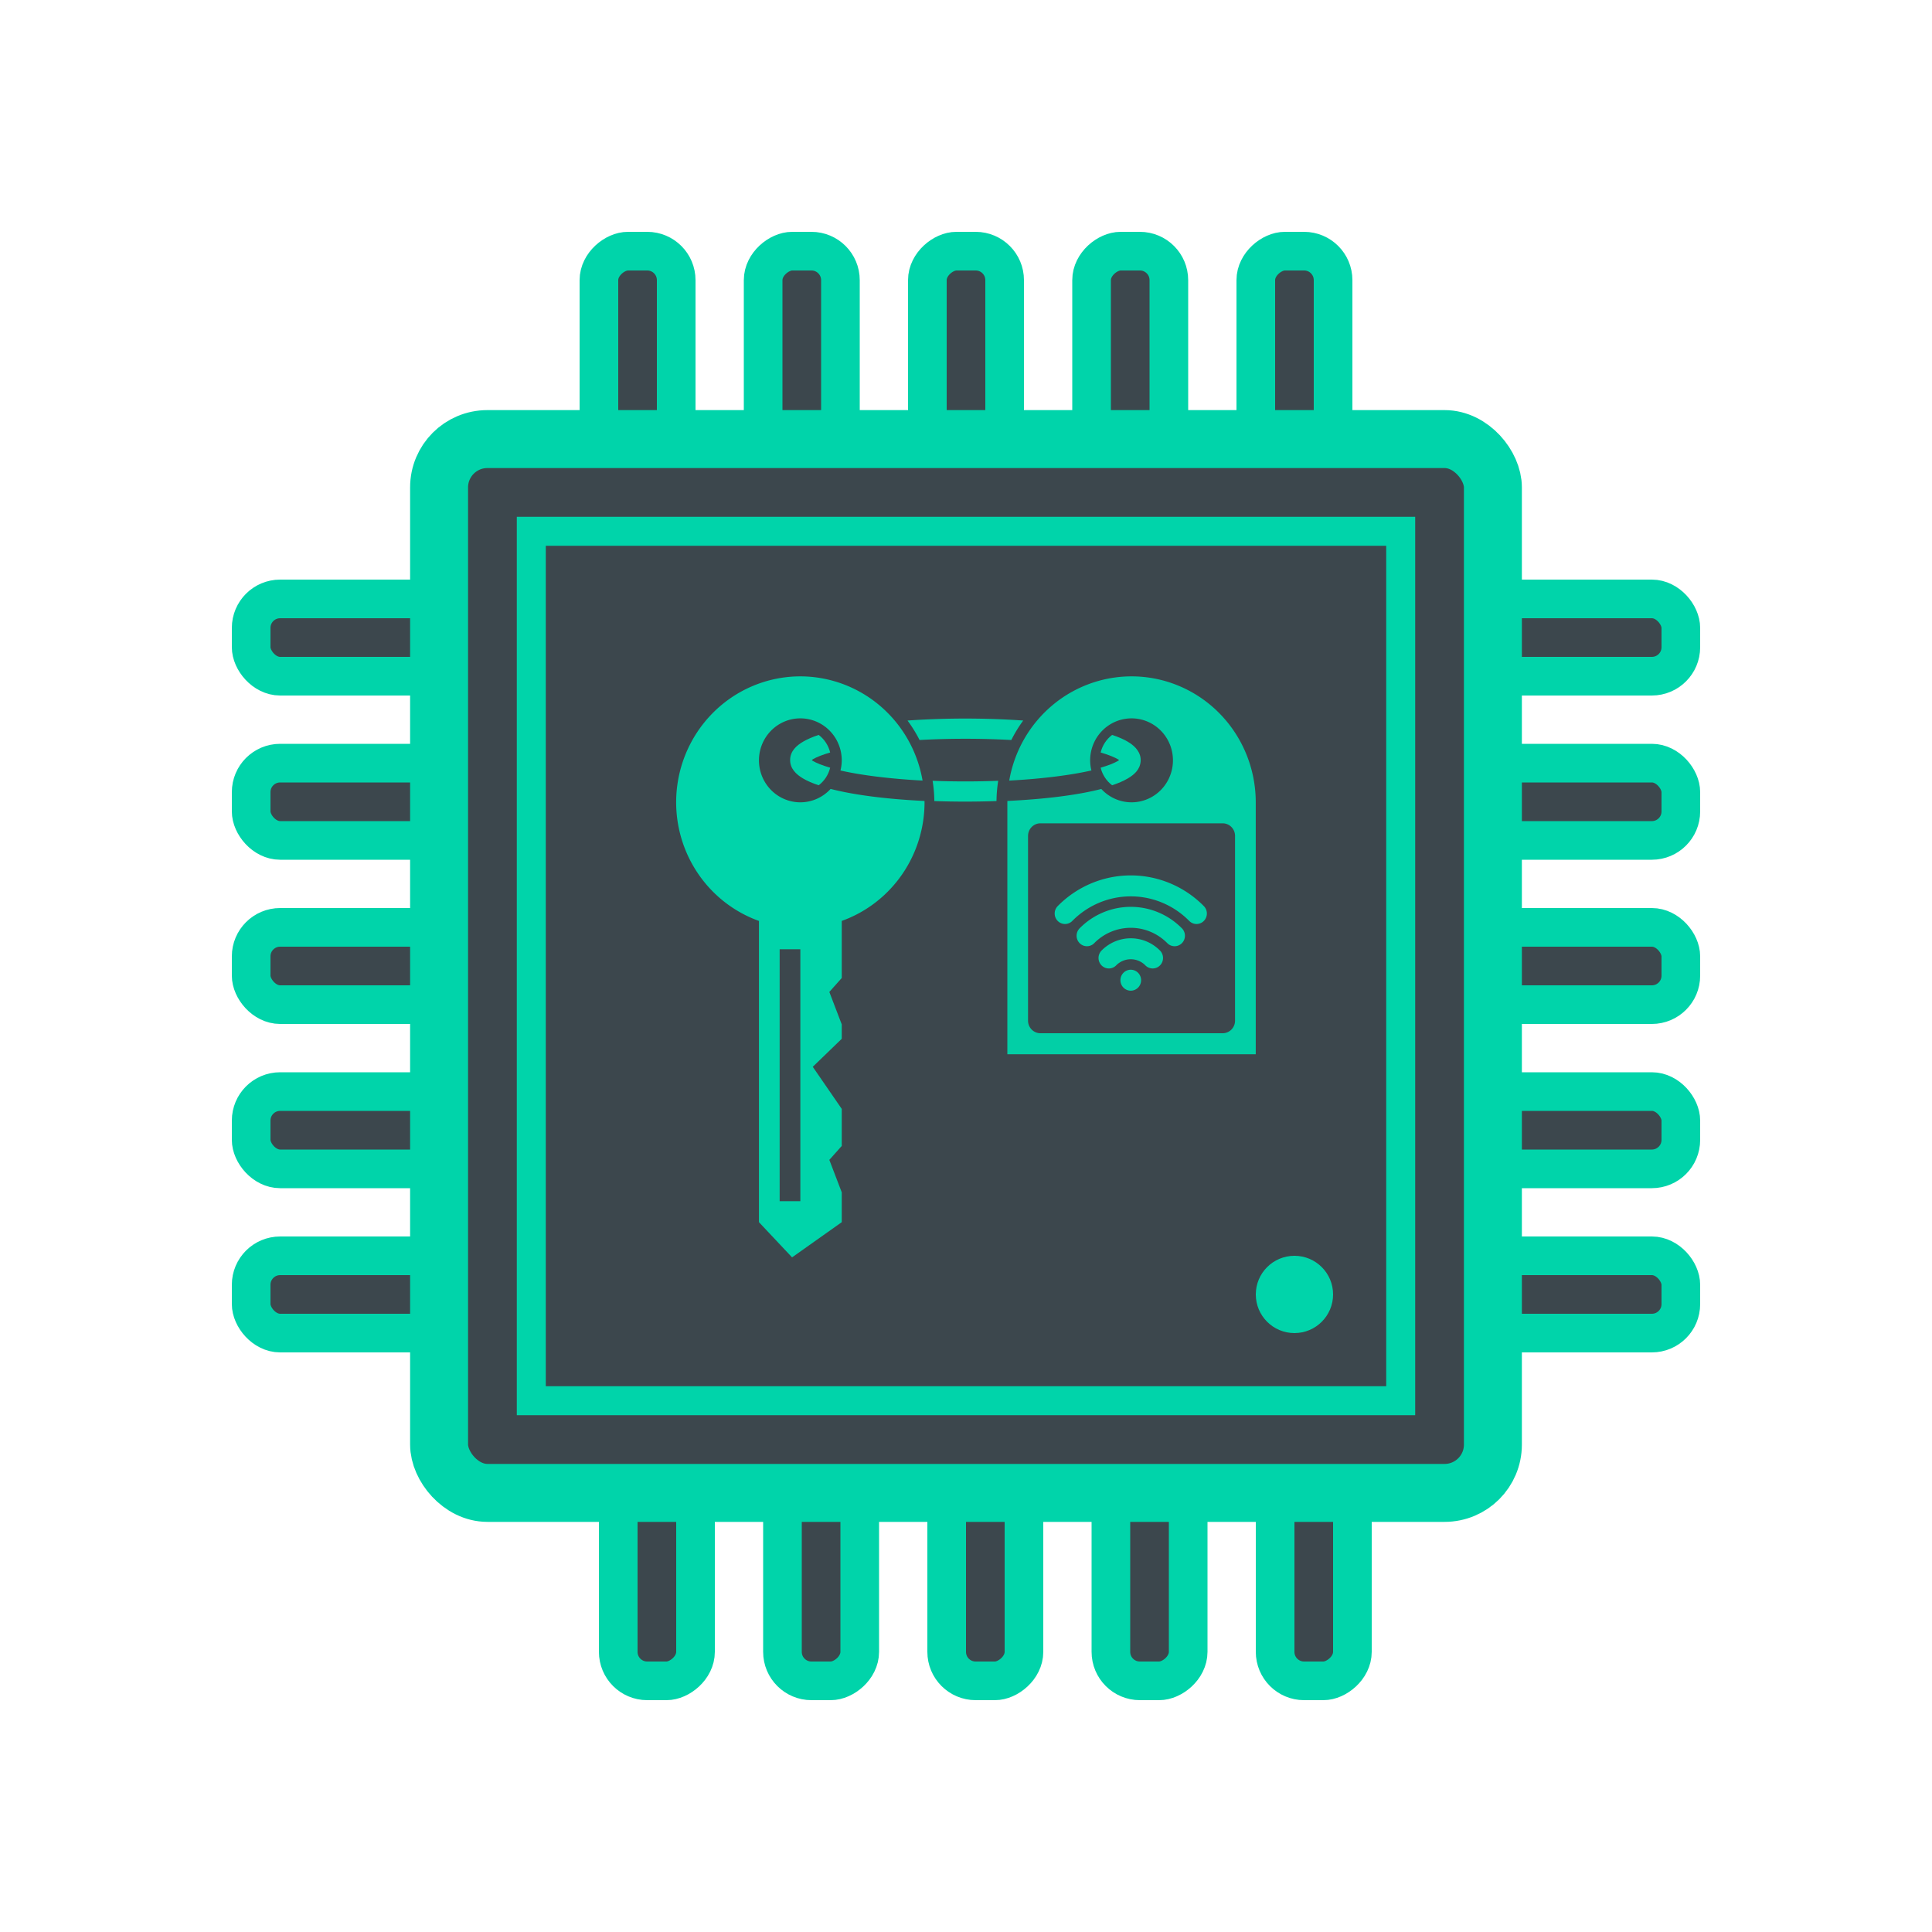 <?xml version="1.0" encoding="UTF-8" standalone="no"?>
<!-- Created with Inkscape (http://www.inkscape.org/) -->

<svg
   xmlns:dc="http://purl.org/dc/elements/1.1/"
   xmlns:cc="http://creativecommons.org/ns#"
   xmlns:rdf="http://www.w3.org/1999/02/22-rdf-syntax-ns#"
   xmlns:svg="http://www.w3.org/2000/svg"
   xmlns="http://www.w3.org/2000/svg"
   xmlns:sodipodi="http://sodipodi.sourceforge.net/DTD/sodipodi-0.dtd"
   xmlns:inkscape="http://www.inkscape.org/namespaces/inkscape"
   width="100mm"
   height="100mm"
   viewBox="0 0 100 100"
   version="1.1"
   id="svg8"
   inkscape:version="0.92.4 (5da689c313, 2019-01-14)"
   sodipodi:docname="FabHardware_Logo.svg"
   inkscape:export-filename="C:\Users\Joseph Langosch\Documents\FabInfra\fabinfra-theme\static\img\favicon\FabHardware_Logo.png"
   inkscape:export-xdpi="50.799999"
   inkscape:export-ydpi="50.799999">
  <defs
     id="defs2" />
  <sodipodi:namedview
     id="base"
     pagecolor="#3c474d"
     bordercolor="#666666"
     borderopacity="1.0"
     inkscape:pageopacity="1"
     inkscape:pageshadow="2"
     inkscape:zoom="1.0102788"
     inkscape:cx="-83.539993"
     inkscape:cy="191.47547"
     inkscape:document-units="mm"
     inkscape:current-layer="g1061"
     showgrid="false"
     units="mm"
     inkscape:window-width="2560"
     inkscape:window-height="1330"
     inkscape:window-x="-12"
     inkscape:window-y="-12"
     inkscape:window-maximized="1">
    <inkscape:grid
       type="xygrid"
       id="grid822" />
  </sodipodi:namedview>
  <g
     inkscape:label="Ebene 1"
     inkscape:groupmode="layer"
     id="layer1"
     transform="translate(0,-197)">
    <g
       id="g1061">
      <g
         id="g880-6-1"
         transform="rotate(-90,49.5,245.5)">
        <rect
           style="fill:#3c474d;fill-opacity:1;stroke:#00d4aa;stroke-width:2;stroke-linecap:butt;stroke-linejoin:round;stroke-miterlimit:6;stroke-dasharray:none;stroke-dashoffset:0;stroke-opacity:1;paint-order:normal"
           id="rect820-2-4-1-5-3"
           width="15"
           height="4"
           x="11"
           y="236.5"
           ry="1.5" />
        <rect
           style="fill:#3c474d;fill-opacity:1;stroke:#00d4aa;stroke-width:2;stroke-linecap:butt;stroke-linejoin:round;stroke-miterlimit:6;stroke-dasharray:none;stroke-dashoffset:0;stroke-opacity:1;paint-order:normal"
           id="rect820-2-4-4-1-6"
           width="15"
           height="4"
           x="11"
           y="228"
           ry="1.5" />
        <rect
           style="fill:#3c474d;fill-opacity:1;stroke:#00d4aa;stroke-width:2;stroke-linecap:butt;stroke-linejoin:round;stroke-miterlimit:6;stroke-dasharray:none;stroke-dashoffset:0;stroke-opacity:1;paint-order:normal"
           id="rect820-2-4-9-8"
           width="15"
           height="4"
           x="11"
           y="245"
           ry="1.5" />
        <rect
           style="fill:#3c474d;fill-opacity:1;stroke:#00d4aa;stroke-width:2;stroke-linecap:butt;stroke-linejoin:round;stroke-miterlimit:6;stroke-dasharray:none;stroke-dashoffset:0;stroke-opacity:1;paint-order:normal"
           id="rect820-9-7"
           width="15"
           height="4"
           x="11"
           y="262"
           ry="1.5" />
        <rect
           style="fill:#3c474d;fill-opacity:1;stroke:#00d4aa;stroke-width:2;stroke-linecap:butt;stroke-linejoin:round;stroke-miterlimit:6;stroke-dasharray:none;stroke-dashoffset:0;stroke-opacity:1;paint-order:normal"
           id="rect820-2-0-8"
           width="15"
           height="4"
           x="11"
           y="253.5"
           ry="1.5" />
      </g>
      <g
         id="g880-6"
         transform="rotate(-90,19.5,216.5)">
        <rect
           style="fill:#3c474d;fill-opacity:1;stroke:#00d4aa;stroke-width:2;stroke-linecap:butt;stroke-linejoin:round;stroke-miterlimit:6;stroke-dasharray:none;stroke-dashoffset:0;stroke-opacity:1;paint-order:normal"
           id="rect820-2-4-1-5"
           width="15"
           height="4"
           x="11"
           y="236.5"
           ry="1.5" />
        <rect
           style="fill:#3c474d;fill-opacity:1;stroke:#00d4aa;stroke-width:2;stroke-linecap:butt;stroke-linejoin:round;stroke-miterlimit:6;stroke-dasharray:none;stroke-dashoffset:0;stroke-opacity:1;paint-order:normal"
           id="rect820-2-4-4-1"
           width="15"
           height="4"
           x="11"
           y="228"
           ry="1.5" />
        <rect
           style="fill:#3c474d;fill-opacity:1;stroke:#00d4aa;stroke-width:2;stroke-linecap:butt;stroke-linejoin:round;stroke-miterlimit:6;stroke-dasharray:none;stroke-dashoffset:0;stroke-opacity:1;paint-order:normal"
           id="rect820-2-4-9"
           width="15"
           height="4"
           x="11"
           y="245"
           ry="1.5" />
        <rect
           style="fill:#3c474d;fill-opacity:1;stroke:#00d4aa;stroke-width:2;stroke-linecap:butt;stroke-linejoin:round;stroke-miterlimit:6;stroke-dasharray:none;stroke-dashoffset:0;stroke-opacity:1;paint-order:normal"
           id="rect820-9"
           width="15"
           height="4"
           x="11"
           y="262"
           ry="1.5" />
        <rect
           style="fill:#3c474d;fill-opacity:1;stroke:#00d4aa;stroke-width:2;stroke-linecap:butt;stroke-linejoin:round;stroke-miterlimit:6;stroke-dasharray:none;stroke-dashoffset:0;stroke-opacity:1;paint-order:normal"
           id="rect820-2-0"
           width="15"
           height="4"
           x="11"
           y="253.5"
           ry="1.5" />
      </g>
      <g
         id="g880-7"
         transform="translate(61)">
        <rect
           style="fill:#3c474d;fill-opacity:1;stroke:#00d4aa;stroke-width:2;stroke-linecap:butt;stroke-linejoin:round;stroke-miterlimit:6;stroke-dasharray:none;stroke-dashoffset:0;stroke-opacity:1;paint-order:normal"
           id="rect820-2-4-1-4"
           width="15"
           height="4"
           x="11"
           y="236.5"
           ry="1.5" />
        <rect
           style="fill:#3c474d;fill-opacity:1;stroke:#00d4aa;stroke-width:2;stroke-linecap:butt;stroke-linejoin:round;stroke-miterlimit:6;stroke-dasharray:none;stroke-dashoffset:0;stroke-opacity:1;paint-order:normal"
           id="rect820-2-4-4-9"
           width="15"
           height="4"
           x="11"
           y="228"
           ry="1.5" />
        <rect
           style="fill:#3c474d;fill-opacity:1;stroke:#00d4aa;stroke-width:2;stroke-linecap:butt;stroke-linejoin:round;stroke-miterlimit:6;stroke-dasharray:none;stroke-dashoffset:0;stroke-opacity:1;paint-order:normal"
           id="rect820-2-4-7"
           width="15"
           height="4"
           x="11"
           y="245"
           ry="1.5" />
        <rect
           style="fill:#3c474d;fill-opacity:1;stroke:#00d4aa;stroke-width:2;stroke-linecap:butt;stroke-linejoin:round;stroke-miterlimit:6;stroke-dasharray:none;stroke-dashoffset:0;stroke-opacity:1;paint-order:normal"
           id="rect820-5"
           width="15"
           height="4"
           x="11"
           y="262"
           ry="1.5" />
        <rect
           style="fill:#3c474d;fill-opacity:1;stroke:#00d4aa;stroke-width:2;stroke-linecap:butt;stroke-linejoin:round;stroke-miterlimit:6;stroke-dasharray:none;stroke-dashoffset:0;stroke-opacity:1;paint-order:normal"
           id="rect820-2-9"
           width="15"
           height="4"
           x="11"
           y="253.5"
           ry="1.5" />
      </g>
      <g
         id="g880"
         transform="translate(2)">
        <rect
           style="fill:#3c474d;fill-opacity:1;stroke:#00d4aa;stroke-width:2;stroke-linecap:butt;stroke-linejoin:round;stroke-miterlimit:6;stroke-dasharray:none;stroke-dashoffset:0;stroke-opacity:1;paint-order:normal"
           id="rect820-2-4-1"
           width="15"
           height="4"
           x="11"
           y="236.5"
           ry="1.5" />
        <rect
           style="fill:#3c474d;fill-opacity:1;stroke:#00d4aa;stroke-width:2;stroke-linecap:butt;stroke-linejoin:round;stroke-miterlimit:6;stroke-dasharray:none;stroke-dashoffset:0;stroke-opacity:1;paint-order:normal"
           id="rect820-2-4-4"
           width="15"
           height="4"
           x="11"
           y="228"
           ry="1.5" />
        <rect
           style="fill:#3c474d;fill-opacity:1;stroke:#00d4aa;stroke-width:2;stroke-linecap:butt;stroke-linejoin:round;stroke-miterlimit:6;stroke-dasharray:none;stroke-dashoffset:0;stroke-opacity:1;paint-order:normal"
           id="rect820-2-4"
           width="15"
           height="4"
           x="11"
           y="245"
           ry="1.5" />
        <rect
           style="fill:#3c474d;fill-opacity:1;stroke:#00d4aa;stroke-width:2;stroke-linecap:butt;stroke-linejoin:round;stroke-miterlimit:6;stroke-dasharray:none;stroke-dashoffset:0;stroke-opacity:1;paint-order:normal"
           id="rect820"
           width="15"
           height="4"
           x="11"
           y="262"
           ry="1.5" />
        <rect
           style="fill:#3c474d;fill-opacity:1;stroke:#00d4aa;stroke-width:2;stroke-linecap:butt;stroke-linejoin:round;stroke-miterlimit:6;stroke-dasharray:none;stroke-dashoffset:0;stroke-opacity:1;paint-order:normal"
           id="rect820-2"
           width="15"
           height="4"
           x="11"
           y="253.5"
           ry="1.5" />
      </g>
      <rect
         ry="2.5"
         y="219.727"
         x="22.727"
         height="54.545"
         width="54.545"
         id="rect816"
         style="fill:#3c474d;fill-opacity:1;stroke:#00d4aa;stroke-width:3;stroke-linecap:butt;stroke-linejoin:round;stroke-miterlimit:6;stroke-dasharray:none;stroke-dashoffset:0;stroke-opacity:1;paint-order:normal" />
      <circle
         r="2"
         cy="264"
         cx="67"
         id="path818"
         style="fill:#00d4aa;fill-opacity:1;stroke:none;stroke-width:5;stroke-linecap:butt;stroke-linejoin:round;stroke-miterlimit:6;stroke-dasharray:none;stroke-dashoffset:0;stroke-opacity:1;paint-order:normal" />
      <rect
         style="fill:#000000;fill-opacity:0;stroke:#00d4aa;stroke-width:1.5;stroke-linecap:butt;stroke-linejoin:miter;stroke-miterlimit:6;stroke-dasharray:none;stroke-dashoffset:0;stroke-opacity:1;paint-order:normal"
         id="rect1063"
         width="45"
         height="45"
         x="27.5"
         y="224.5" />
    </g>
    <g
       id="g1033"
       transform="matrix(0.283,0,0,0.287,31.25,227.855)">
      <g
         transform="translate(0,-67.708)"
         inkscape:label="Ebene 0"
         id="layer2" />
      <g
         style="display:inline"
         transform="translate(0,-164.708)"
         id="layer1-4"
         inkscape:label="Ebene 1">
        <path
           inkscape:connector-curvature="0"
           d=""
           style="fill:none;fill-opacity:1;stroke:#ff0000;stroke-width:4.815;stroke-linecap:round;stroke-linejoin:round;stroke-miterlimit:4;stroke-dasharray:none;stroke-dashoffset:0;stroke-opacity:1;paint-order:normal"
           id="path4731"
           ry="7.5"
           rx="40"
           cy="137"
           cx="90" />
        <path
           inkscape:connector-curvature="0"
           d=""
           style="fill:#808000;fill-opacity:1;stroke:none;stroke-width:0.605;stroke-miterlimit:4;stroke-dasharray:1.814, 0.605;stroke-dashoffset:0;stroke-opacity:1"
           id="path4810"
           r="10"
           cy="137"
           cx="50" />
        <g
           transform="translate(-10,31.618)"
           id="g5017">
          <g
             transform="matrix(0.756,0,0,0.756,8.11,59.097)"
             id="g4850">
            <path
               inkscape:connector-curvature="0"
               id="path10"
               transform="matrix(0.265,0,0,0.265,10,105.382)"
               d="M 151.182,43.91 A 113.386,113.386 0 0 0 37.795,157.297 113.386,113.386 0 0 0 113.387,264.07 V 535.25 l 30.23,31.68 45.359,-31.68 v -26.848 l -11.338,-29.227 11.338,-12.564 v -33.318 l -26.457,-37.906 26.457,-25.221 V 357.221 l -11.338,-29.227 11.338,-12.564 v -51.377 a 113.386,113.386 0 0 0 75.59,-106.756 113.386,113.386 0 0 0 -0.062,-1.232 c -33.853,-1.588 -63.878,-5.292 -85.697,-10.838 a 37.795,37.795 0 0 1 -27.625,12.07 37.795,37.795 0 0 1 -37.795,-37.795 37.795,37.795 0 0 1 37.795,-37.795 37.795,37.795 0 0 1 37.795,37.795 37.795,37.795 0 0 1 -1.17,9.141 c 18.944,4.269 45.324,7.52 74.945,9.078 A 113.386,113.386 0 0 0 151.182,43.91 Z M 132.283,289.58 h 18.898 V 516.352 H 132.283 Z"
               style="fill:#00d4aa;fill-opacity:1;stroke:none;stroke-width:1.062;stroke-miterlimit:4;stroke-dasharray:3.185, 1.062;stroke-dashoffset:0;stroke-opacity:1" />
          </g>
          <g
             transform="matrix(0.756,0,0,0.756,8.11,59.097)"
             id="g4835">
            <path
               inkscape:connector-curvature="0"
               id="rect4534"
               transform="matrix(0.265,0,0,0.265,10,105.382)"
               d="M 453.543,43.91 A 113.386,113.386 0 0 0 341.875,137.73 c 29.793,-1.563 56.21,-4.891 75.027,-9.111 a 37.795,37.795 0 0 1 -1.154,-9.117 37.795,37.795 0 0 1 37.795,-37.795 37.795,37.795 0 0 1 37.797,37.795 37.795,37.795 0 0 1 -37.797,37.795 37.795,37.795 0 0 1 -27.613,-12.031 c -21.707,5.543 -51.572,9.182 -85.729,10.789 a 113.386,113.386 0 0 0 -0.043,1.242 V 384.068 H 566.93 V 157.297 A 113.386,113.386 0 0 0 453.543,43.91 Z M 370.395,176.193 h 166.299 c 6.282,0 11.338,5.058 11.338,11.34 v 166.299 c 0,6.282 -5.056,11.338 -11.338,11.338 H 370.395 c -6.282,0 -11.34,-5.056 -11.34,-11.338 V 187.533 c 0,-6.282 5.058,-11.34 11.34,-11.34 z"
               style="fill:#00d4aa;fill-opacity:0.965;stroke:none;stroke-width:1.609;stroke-miterlimit:4;stroke-dasharray:4.828, 1.609;stroke-dashoffset:0;stroke-opacity:1" />
            <path
               inkscape:connector-curvature="0"
               style="fill:none;fill-opacity:1;stroke:#00d4aa;stroke-width:5;stroke-linecap:round;stroke-miterlimit:4;stroke-dasharray:none;stroke-dashoffset:0;stroke-opacity:1;paint-order:normal"
               d="m 114.09,173.59 a 22.5,22.5 0 0 1 31.82,0"
               id="circle4715" />
            <path
               inkscape:connector-curvature="0"
               style="fill:none;fill-opacity:1;stroke:#00d4aa;stroke-width:5;stroke-linecap:round;stroke-miterlimit:4;stroke-dasharray:none;stroke-dashoffset:0;stroke-opacity:1"
               d="m 119.393,178.893 a 15,15 0 0 1 21.213,0"
               id="circle4713" />
            <path
               inkscape:connector-curvature="0"
               style="fill:none;fill-opacity:1;stroke:#00d4aa;stroke-width:5;stroke-linecap:round;stroke-miterlimit:4;stroke-dasharray:none;stroke-dashoffset:0;stroke-opacity:1"
               d="m 124.697,184.197 a 7.5,7.5 0 0 1 10.607,0"
               id="circle4711" />
            <path
               inkscape:connector-curvature="0"
               style="fill:#00d4aa;fill-opacity:1;stroke:none;stroke-width:0.226;stroke-miterlimit:4;stroke-dasharray:0.679, 0.226;stroke-dashoffset:0;stroke-opacity:1"
               d="m 132.5,189.5 a 2.5,2.5 0 0 1 -2.5,2.5 2.5,2.5 0 0 1 -2.5,-2.5 2.5,2.5 0 0 1 2.5,-2.5 2.5,2.5 0 0 1 2.5,2.5 z"
               id="path4614" />
          </g>
          <path
             inkscape:connector-curvature="0"
             style="color:#000000;font-style:normal;font-variant:normal;font-weight:normal;font-stretch:normal;font-size:medium;line-height:normal;font-family:sans-serif;font-variant-ligatures:normal;font-variant-position:normal;font-variant-caps:normal;font-variant-numeric:normal;font-variant-alternates:normal;font-feature-settings:normal;text-indent:0;text-align:start;text-decoration:none;text-decoration-line:none;text-decoration-style:solid;text-decoration-color:#000000;letter-spacing:normal;word-spacing:normal;text-transform:none;writing-mode:lr-tb;direction:ltr;text-orientation:mixed;dominant-baseline:auto;baseline-shift:baseline;text-anchor:start;white-space:normal;shape-padding:0;clip-rule:nonzero;display:inline;overflow:visible;visibility:visible;opacity:1;isolation:auto;mix-blend-mode:normal;color-interpolation:sRGB;color-interpolation-filters:linearRGB;solid-color:#000000;solid-opacity:1;vector-effect:none;fill:#00d4aa;fill-opacity:1;fill-rule:nonzero;stroke:none;stroke-width:3.64;stroke-linecap:round;stroke-linejoin:round;stroke-miterlimit:4;stroke-dasharray:none;stroke-dashoffset:0;stroke-opacity:1;paint-order:normal;color-rendering:auto;image-rendering:auto;shape-rendering:auto;text-rendering:auto;enable-background:accumulate"
             d="m 75.611,155.172 c -3.407,0.011 -6.802,0.132 -10.051,0.357 a 24.568,24.568 0 0 1 2.199,3.51 c 5.467,-0.299 11.303,-0.299 16.783,0.002 a 24.568,24.568 0 0 1 2.176,-3.513 c -3.591,-0.248 -7.354,-0.367 -11.107,-0.355 z"
             id="path4717" />
          <path
             inkscape:connector-curvature="0"
             style="color:#000000;font-style:normal;font-variant:normal;font-weight:normal;font-stretch:normal;font-size:medium;line-height:normal;font-family:sans-serif;font-variant-ligatures:normal;font-variant-position:normal;font-variant-caps:normal;font-variant-numeric:normal;font-variant-alternates:normal;font-feature-settings:normal;text-indent:0;text-align:start;text-decoration:none;text-decoration-line:none;text-decoration-style:solid;text-decoration-color:#000000;letter-spacing:normal;word-spacing:normal;text-transform:none;writing-mode:lr-tb;direction:ltr;text-orientation:mixed;dominant-baseline:auto;baseline-shift:baseline;text-anchor:start;white-space:normal;shape-padding:0;clip-rule:nonzero;display:inline;overflow:visible;visibility:visible;opacity:1;isolation:auto;mix-blend-mode:normal;color-interpolation:sRGB;color-interpolation-filters:linearRGB;solid-color:#000000;solid-opacity:1;vector-effect:none;fill:#00d4aa;fill-opacity:1;fill-rule:nonzero;stroke:none;stroke-width:3.64;stroke-linecap:butt;stroke-linejoin:round;stroke-miterlimit:4;stroke-dasharray:none;stroke-dashoffset:0;stroke-opacity:1;paint-order:normal;color-rendering:auto;image-rendering:auto;shape-rendering:auto;text-rendering:auto;enable-background:accumulate"
             d="m 102.978,158.121 c -1.027,0.77 -1.78,1.881 -2.097,3.168 1.583,0.451 2.714,0.935 3.296,1.306 0.054,0.035 0.033,0.025 0.074,0.053 -0.088,0.069 -0.097,0.098 -0.26,0.192 -0.623,0.359 -1.679,0.786 -3.11,1.195 0.318,1.286 1.071,2.397 2.097,3.166 1.108,-0.362 2.045,-0.755 2.83,-1.207 1.178,-0.679 2.272,-1.589 2.388,-3.114 0.116,-1.525 -0.942,-2.64 -2.063,-3.354 -0.85,-0.542 -1.887,-0.992 -3.154,-1.404 z"
             id="path4904" />
          <path
             inkscape:connector-curvature="0"
             style="color:#000000;font-style:normal;font-variant:normal;font-weight:normal;font-stretch:normal;font-size:medium;line-height:normal;font-family:sans-serif;font-variant-ligatures:normal;font-variant-position:normal;font-variant-caps:normal;font-variant-numeric:normal;font-variant-alternates:normal;font-feature-settings:normal;text-indent:0;text-align:start;text-decoration:none;text-decoration-line:none;text-decoration-style:solid;text-decoration-color:#000000;letter-spacing:normal;word-spacing:normal;text-transform:none;writing-mode:lr-tb;direction:ltr;text-orientation:mixed;dominant-baseline:auto;baseline-shift:baseline;text-anchor:start;white-space:normal;shape-padding:0;clip-rule:nonzero;display:inline;overflow:visible;visibility:visible;opacity:1;isolation:auto;mix-blend-mode:normal;color-interpolation:sRGB;color-interpolation-filters:linearRGB;solid-color:#000000;solid-opacity:1;vector-effect:none;fill:#00d4aa;fill-opacity:1;fill-rule:nonzero;stroke:none;stroke-width:3.64;stroke-linecap:round;stroke-linejoin:round;stroke-miterlimit:4;stroke-dasharray:none;stroke-dashoffset:0;stroke-opacity:1;paint-order:normal;color-rendering:auto;image-rendering:auto;shape-rendering:auto;text-rendering:auto;enable-background:accumulate"
             d="m 82.143,166.395 c -3.958,0.152 -8.043,0.154 -11.996,0.002 a 24.568,24.568 0 0 1 0.317,3.654 c 3.757,0.133 7.609,0.131 11.369,-0.003 a 24.568,24.568 0 0 1 0.311,-3.653 z"
             id="path4911" />
          <path
             inkscape:connector-curvature="0"
             style="color:#000000;font-style:normal;font-variant:normal;font-weight:normal;font-stretch:normal;font-size:medium;line-height:normal;font-family:sans-serif;font-variant-ligatures:normal;font-variant-position:normal;font-variant-caps:normal;font-variant-numeric:normal;font-variant-alternates:normal;font-feature-settings:normal;text-indent:0;text-align:start;text-decoration:none;text-decoration-line:none;text-decoration-style:solid;text-decoration-color:#000000;letter-spacing:normal;word-spacing:normal;text-transform:none;writing-mode:lr-tb;direction:ltr;text-orientation:mixed;dominant-baseline:auto;baseline-shift:baseline;text-anchor:start;white-space:normal;shape-padding:0;clip-rule:nonzero;display:inline;overflow:visible;visibility:visible;opacity:1;isolation:auto;mix-blend-mode:normal;color-interpolation:sRGB;color-interpolation-filters:linearRGB;solid-color:#000000;solid-opacity:1;vector-effect:none;fill:#00d4aa;fill-opacity:1;fill-rule:nonzero;stroke:none;stroke-width:3.64;stroke-linecap:butt;stroke-linejoin:round;stroke-miterlimit:4;stroke-dasharray:none;stroke-dashoffset:0;stroke-opacity:1;paint-order:normal;color-rendering:auto;image-rendering:auto;shape-rendering:auto;text-rendering:auto;enable-background:accumulate"
             d="m 49.312,158.121 c -1.097,0.358 -2.025,0.748 -2.805,1.194 -1.232,0.705 -2.385,1.691 -2.418,3.287 -0.033,1.595 1.113,2.64 2.328,3.354 0.798,0.469 1.756,0.874 2.896,1.246 1.027,-0.77 1.78,-1.881 2.098,-3.169 -1.462,-0.418 -2.535,-0.855 -3.151,-1.216 -0.141,-0.083 -0.131,-0.092 -0.21,-0.151 0.089,-0.069 0.093,-0.094 0.264,-0.192 0.624,-0.357 1.678,-0.778 3.096,-1.183 -0.317,-1.288 -1.071,-2.401 -2.099,-3.171 z"
             id="path4981" />
        </g>
      </g>
    </g>
  </g>
</svg>
